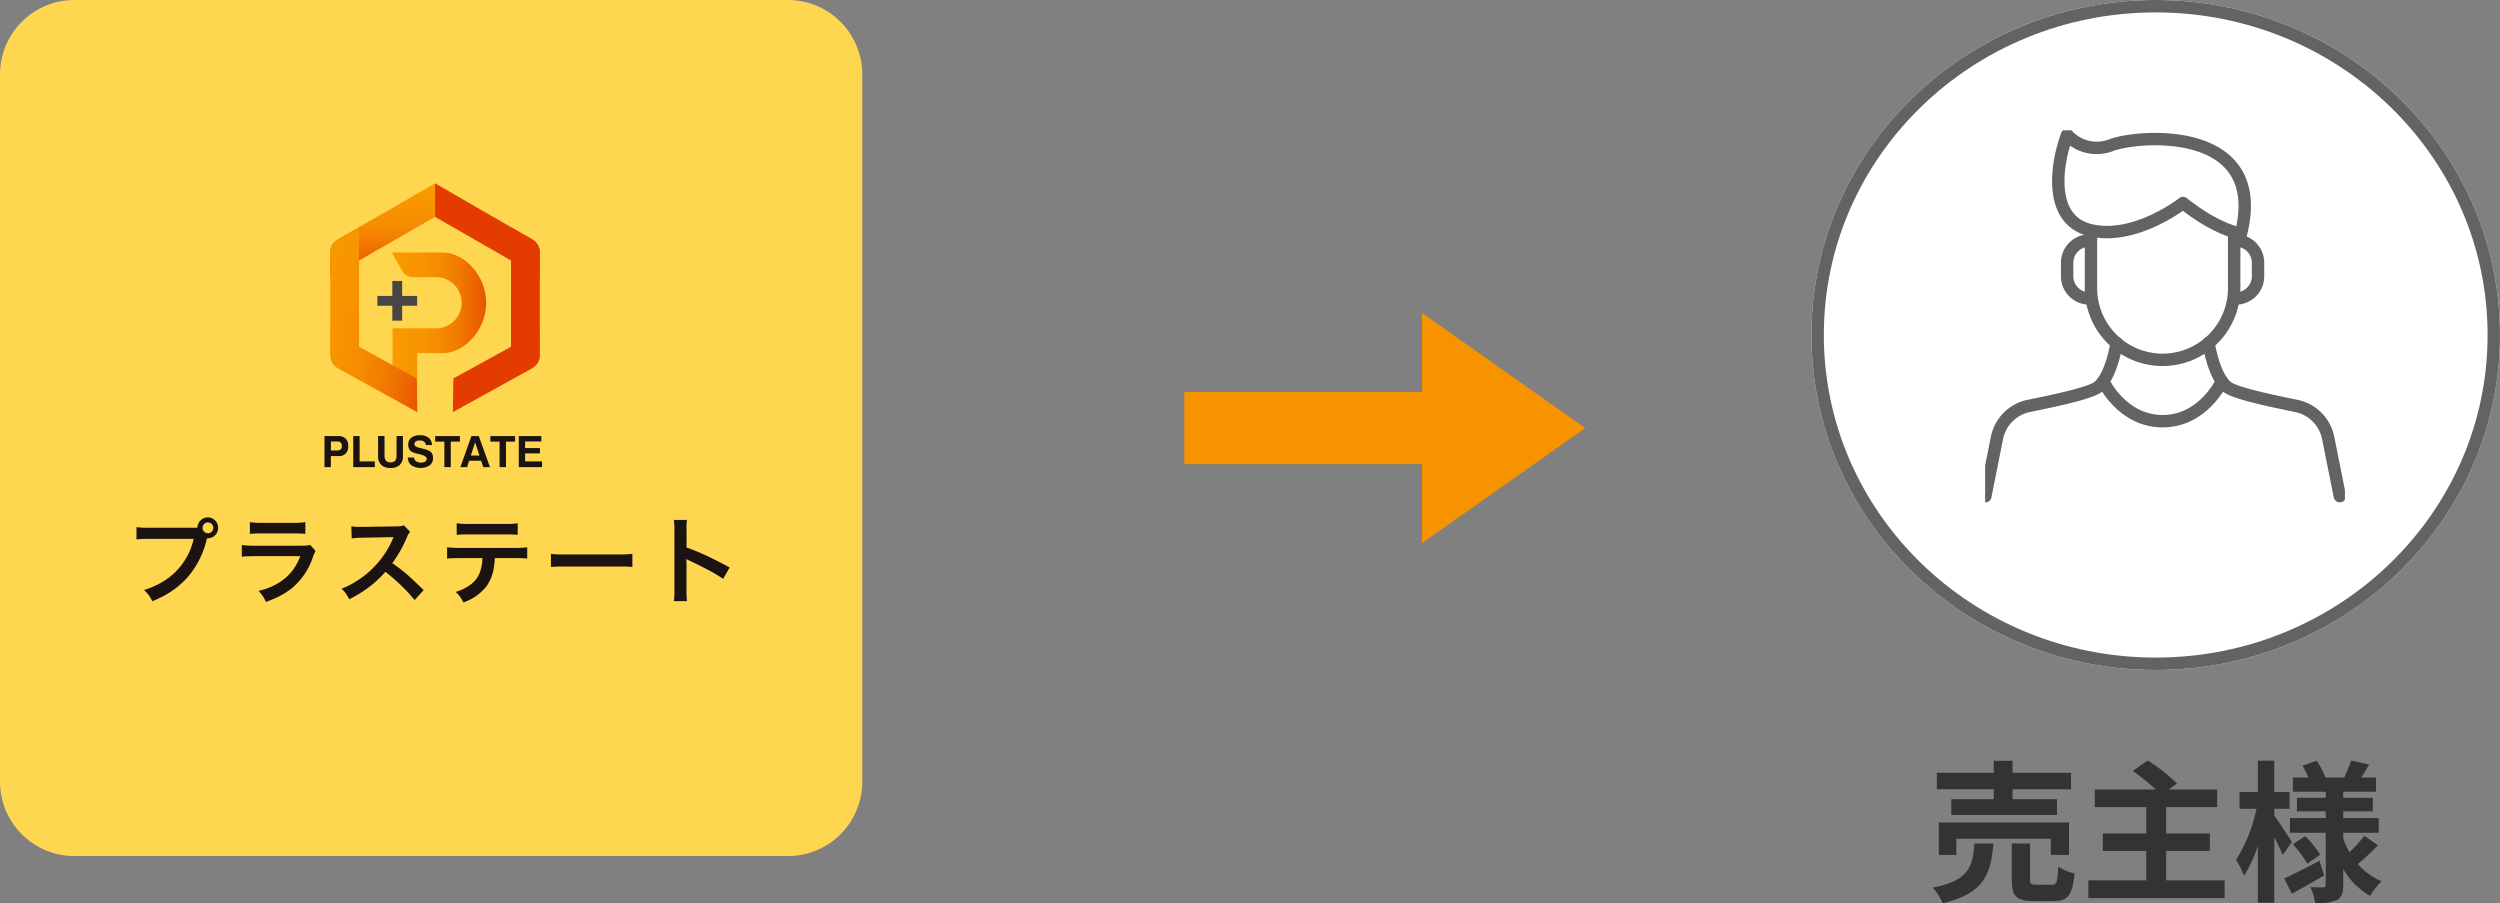 <?xml version="1.0" encoding="UTF-8"?> <svg xmlns="http://www.w3.org/2000/svg" xmlns:xlink="http://www.w3.org/1999/xlink" width="403.001" height="145.617" viewBox="0 0 403.001 145.617"><rect x="0" y="0" width="403.001" height="145.617" fill="#808080" stroke="none"/><defs><clipPath id="clip-path"><rect id="長方形_23357" data-name="長方形 23357" width="58" height="61" transform="translate(-0.325 0.318)" fill="none" stroke="#707070" stroke-width="2"></rect></clipPath><linearGradient id="linear-gradient" y1="0.5" x2="1" y2="0.5" gradientUnits="objectBoundingBox"><stop offset="0" stop-color="#f99900"></stop><stop offset="0.282" stop-color="#f89500"></stop><stop offset="0.505" stop-color="#f58b00"></stop><stop offset="0.709" stop-color="#f17b00"></stop><stop offset="0.899" stop-color="#eb6300"></stop><stop offset="1" stop-color="#e85400"></stop></linearGradient><linearGradient id="linear-gradient-2" x1="0.5" x2="0.5" y2="1" gradientUnits="objectBoundingBox"><stop offset="0" stop-color="#f99900"></stop><stop offset="0.249" stop-color="#f89500"></stop><stop offset="0.447" stop-color="#f68b00"></stop><stop offset="0.627" stop-color="#f27b00"></stop><stop offset="0.796" stop-color="#ec6300"></stop><stop offset="0.957" stop-color="#e64500"></stop><stop offset="1" stop-color="#e43c00"></stop></linearGradient><linearGradient id="linear-gradient-3" x1="-0.193" y1="0.194" x2="1.26" y2="0.878" xlink:href="#linear-gradient-2"></linearGradient></defs><g id="グループ_12761" data-name="グループ 12761" transform="translate(-8800 22756)"><path id="パス_7008" data-name="パス 7008" d="M12,0H127a12,12,0,0,1,12,12V126a12,12,0,0,1-12,12H12A12,12,0,0,1,0,126V12A12,12,0,0,1,12,0Z" transform="translate(8800 -22756)" fill="#ffd650"></path><g id="グループ_12760" data-name="グループ 12760" transform="translate(31825.84 -13542.771) rotate(-90)"><path id="パス_7012" data-name="パス 7012" d="M0,0H49.88V11.63H0Z" transform="translate(9150.041 -22834.922) rotate(90)" fill="#f89300"></path><path id="パス_7013" data-name="パス 7013" d="M18.552,0,37.1,26.3H0Z" transform="translate(9162.778 -22770.303) rotate(180)" fill="#f89300"></path></g><path id="パス_7014" data-name="パス 7014" d="M-10.7-5.638h-6.848v2.553H-.509V-5.638H-7.676v-1.6H1.749V-9.884H-7.676v-1.939H-10.7v1.939h-9.18v2.651h9.18ZM1.43,3.346V-1.882H-19.556V3.346h2.823V.744H-1.516v2.6ZM-13.813,1.5c-.3,3.78-.908,5.989-6.725,7.118a8.614,8.614,0,0,1,1.6,2.528c6.7-1.6,7.781-4.713,8.173-9.646Zm9.99,6.652c-.884,0-1.031-.1-1.031-.859V1.5H-7.8V7.322c0,2.626.712,3.461,3.559,3.461h3.166c2.307,0,3.068-.908,3.387-4.443A8.383,8.383,0,0,1-.314,5.24c-.1,2.5-.245,2.921-1.055,2.921ZM17.089,7.44V2.708h7.044V-.115H17.089V-4.361h8.223V-7.208H17.531l1.3-.957a27.875,27.875,0,0,0-4.713-3.706l-2.4,1.671A36.275,36.275,0,0,1,15.4-7.208H5.578v2.847h8.3V-.115h-7V2.708h7V7.445H4.547v2.872H26.515V7.445ZM37.363,1.26C36.946.6,35.179-2.1,34.516-3.011v-1.08H36.97v-2.7H34.516v-5.056H31.865v5.056H28.92v2.7h2.724a24.54,24.54,0,0,1-3.289,8.223,14,14,0,0,1,1.276,2.577,20.706,20.706,0,0,0,2.234-4.835v9.18h2.651V.474c.54,1.055,1.055,2.16,1.35,2.872ZM41.806,4.3C39.72,5.383,37.56,6.488,36.112,7.15L37.363,9.6c1.571-.859,3.485-1.939,5.2-2.945Zm-4.3-2.675a17.2,17.2,0,0,1,2.332,3.142L41.929,3.3A16.814,16.814,0,0,0,39.5.327ZM49.022.253A19.32,19.32,0,0,1,46.641,2.9,13.323,13.323,0,0,1,45.635.744V-.213h5.719V-2.594H45.635v-1.08H50.4V-5.858H45.635V-6.84h5.277V-9.123H48.531c.393-.614.835-1.35,1.276-2.086l-2.9-.663c-.245.785-.736,1.915-1.1,2.749H42.763a13.577,13.577,0,0,0-1.4-2.7l-2.307.785a13.932,13.932,0,0,1,.957,1.915h-2.5V-6.84h5.3v.982h-4.64v2.184h4.639v1.08H37.044V-.213h5.768v8.37c0,.3-.1.417-.393.417s-1.252,0-2.086-.049a9.08,9.08,0,0,1,.785,2.6,8.005,8.005,0,0,0,3.485-.491c.785-.442,1.031-1.129,1.031-2.454V5.629a11.642,11.642,0,0,0,4.344,4.32A10.864,10.864,0,0,1,51.82,7.592a10.259,10.259,0,0,1-3.829-2.774A39.507,39.507,0,0,0,51.231,1.8Z" transform="translate(9132.098 -22621.535)" fill="#333"></path><g id="グループ_7643" data-name="グループ 7643" transform="translate(9092.274 -22756.355)"><g id="楕円形_524" data-name="楕円形 524" transform="translate(-0.273 0.356)" fill="#fff" stroke="#636363" stroke-width="2"><ellipse cx="55.5" cy="54" rx="55.5" ry="54" stroke="none"></ellipse><ellipse cx="55.5" cy="54" rx="54.5" ry="53" fill="none"></ellipse></g><g id="グループ_7642" data-name="グループ 7642" transform="translate(28.052 21.038)"><g id="グループ_7641" data-name="グループ 7641" clip-path="url(#clip-path)"><path id="パス_6886" data-name="パス 6886" d="M56.079,31v8.792a11.539,11.539,0,0,1-23.079,0V31" transform="translate(-16.257 -14.008)" fill="none" stroke="#636363" stroke-linecap="round" stroke-linejoin="round" stroke-width="2"></path><path id="パス_6887" data-name="パス 6887" d="M43.513,12.99s-7.693,6.044-14.836,4.4S23.181,6.4,24.83,2a6.454,6.454,0,0,0,7.143,1.648C36.369,2,57.25.352,52.854,17.935,52.854,17.935,49.008,17.386,43.513,12.99Z" transform="translate(-11.933 -0.944)" fill="none" stroke="#636363" stroke-linecap="round" stroke-linejoin="round" stroke-width="2"></path><path id="パス_6888" data-name="パス 6888" d="M29.572,42.341h0A3.582,3.582,0,0,1,26,38.77v-2.2A3.582,3.582,0,0,1,29.572,33" transform="translate(-13.103 -14.909)" fill="none" stroke="#636363" stroke-linecap="round" stroke-linejoin="round" stroke-width="2"></path><path id="パス_6889" data-name="パス 6889" d="M75.5,42.341h0a3.582,3.582,0,0,0,3.572-3.572v-2.2A3.582,3.582,0,0,0,75.5,33" transform="translate(-35.403 -14.909)" fill="none" stroke="#636363" stroke-linecap="round" stroke-linejoin="round" stroke-width="2"></path><path id="パス_6890" data-name="パス 6890" d="M23.167,63.066s-.835,5.459-3.033,7.107C18.778,71.189,12.9,72.415,9.02,73.2a6.587,6.587,0,0,0-5.143,5.167L2,87.757" transform="translate(-2.291 -28.454)" fill="none" stroke="#636363" stroke-linecap="round" stroke-linejoin="round" stroke-width="2"></path><path id="パス_6891" data-name="パス 6891" d="M67.48,63.066s.835,5.459,3.033,7.107c1.356,1.016,7.229,2.241,11.113,3.032a6.587,6.587,0,0,1,5.143,5.167l1.877,9.385" transform="translate(-31.79 -28.454)" fill="none" stroke="#636363" stroke-linecap="round" stroke-linejoin="round" stroke-width="2"></path><path id="パス_6892" data-name="パス 6892" d="M55.723,74.285s-2.967,6.437-9.561,6.437S36.6,74.285,36.6,74.285" transform="translate(-17.879 -33.508)" fill="none" stroke="#636363" stroke-linecap="round" stroke-linejoin="round" stroke-width="2"></path></g></g></g><g id="グループ_7185" data-name="グループ 7185" transform="translate(8822 -22672.6)"><path id="パス_4138" data-name="パス 4138" d="M97.736,450.394a1.8,1.8,0,0,1,.233-.815,1.629,1.629,0,0,1,.613-.621,1.665,1.665,0,0,1,.845-.224,1.687,1.687,0,0,1,.008,3.373c-.03,0-.082,0-.158-.007l-.022.067a14.342,14.342,0,0,1-3.082,6.192,13.918,13.918,0,0,1-3.619,2.9q-.9.493-2.079,1a7.414,7.414,0,0,0-.606-1.017,9.254,9.254,0,0,0-.74-.8,13.658,13.658,0,0,0,2.267-.919A10.766,10.766,0,0,0,97.13,452.2H89.839a16.514,16.514,0,0,0-1.929.09v-1.982a13.721,13.721,0,0,0,1.959.1H96.9Q97.3,450.416,97.736,450.394Zm1.676-.845a.8.8,0,0,0-.628.291.825.825,0,0,0-.224.575.849.849,0,0,0,.283.65.838.838,0,0,0,.584.225.815.815,0,0,0,.643-.291.871.871,0,0,0-.06-1.227.857.857,0,0,0-.6-.223Z" transform="translate(-87.91 -448.733)" fill="#1a1311"></path><path id="パス_4139" data-name="パス 4139" d="M117.462,453.238l.875.979a5.649,5.649,0,0,0-.426.965,10.947,10.947,0,0,1-3.559,5.168,12.858,12.858,0,0,1-2.73,1.578q-.47.2-1.286.508a6.223,6.223,0,0,0-.523-.971,9.4,9.4,0,0,0-.666-.808q5.123-1.219,6.715-5.6h-7.448q-1.382.008-1.967.076V453.26a13.876,13.876,0,0,0,2,.114h7.276q.785,0,1.115-.031A3.712,3.712,0,0,0,117.462,453.238Zm-9.714-1.772v-1.893a11.2,11.2,0,0,0,1.8.113h5.339a11.2,11.2,0,0,0,1.8-.113v1.893a16.132,16.132,0,0,0-1.773-.075H109.52a16.114,16.114,0,0,0-1.772.076Z" transform="translate(-89.465 -448.803)" fill="#1a1311"></path><path id="パス_4140" data-name="パス 4140" d="M125.237,462.05a7.8,7.8,0,0,0-.545-.919,8.278,8.278,0,0,0-.688-.786q.68-.269,1.087-.468t.969-.541a14.994,14.994,0,0,0,6.146-6.9c.049-.115.084-.193.1-.238s.043-.1.068-.172q-.269.015-5.063.1a12.621,12.621,0,0,0-1.676.12l-.06-1.952a9.839,9.839,0,0,0,1.517.09h.2l5.392-.075c.429-.009.717-.025.867-.045a2.222,2.222,0,0,0,.494-.126l1.01,1.046a2.5,2.5,0,0,0-.493.815,21.058,21.058,0,0,1-2.387,4.233A26.766,26.766,0,0,1,135,458.445q.427.389,2.236,2.132l-1.466,1.6a24.7,24.7,0,0,0-2.147-2.325,28.676,28.676,0,0,0-2.558-2.222,17.991,17.991,0,0,1-2.909,2.656A20.6,20.6,0,0,1,125.237,462.05Z" transform="translate(-90.937 -448.85)" fill="#1a1311"></path><path id="パス_4141" data-name="パス 4141" d="M150.26,455.386a11.964,11.964,0,0,1-.284,2.168,6.58,6.58,0,0,1-1.085,2.4,7.881,7.881,0,0,1-3.7,2.572,6.436,6.436,0,0,0-.552-.942,7.229,7.229,0,0,0-.688-.755,7.358,7.358,0,0,0,2.52-1.257,4.346,4.346,0,0,0,1.3-1.682,7.02,7.02,0,0,0,.486-2.506h-3.746q-1.354.008-1.945.075v-1.817a15.2,15.2,0,0,0,1.974.1h8.974a15.118,15.118,0,0,0,1.967-.1v1.817q-.591-.067-1.944-.075Zm-6.146-3.746v-1.87a12.112,12.112,0,0,0,1.973.112h5.886a12.112,12.112,0,0,0,1.973-.112v1.87q-.539-.066-1.944-.075h-5.945a19.45,19.45,0,0,0-1.944.075Z" transform="translate(-92.494 -448.82)" fill="#1a1311"></path><path id="パス_4142" data-name="パス 4142" d="M160.839,457.273v-2.125a8.181,8.181,0,0,0,.868.082q.426.023,1.614.023h8.16a20.026,20.026,0,0,0,2.483-.105v2.125c-.31-.035-.606-.058-.89-.068q-.352-.006-1.608-.006h-8.129c-.9,0-1.5,0-1.779.014C161.357,457.224,161.117,457.243,160.839,457.273Z" transform="translate(-94.026 -449.271)" fill="#1a1311"></path><path id="パス_4143" data-name="パス 4143" d="M184.578,462.27h-2.109a13.627,13.627,0,0,0,.09-1.713v-9.811a10.676,10.676,0,0,0-.09-1.564h2.109c-.029.225-.05.437-.06.637a7.679,7.679,0,0,0-.007.911v2.9a33.946,33.946,0,0,1,3.836,1.615q1.855.9,3.119,1.615l-1.066,1.82q-.71-.495-1.81-1.115-1.7-.934-3.611-1.818c-.25-.115-.426-.2-.53-.261a8.044,8.044,0,0,1,.059,1.047v4.038A16.935,16.935,0,0,0,184.578,462.27Z" transform="translate(-95.84 -448.771)" fill="#1a1311"></path></g><g id="グループ_7637" data-name="グループ 7637" transform="translate(8852.307 -22726.449)"><g id="グループ_7188" data-name="グループ 7188" transform="translate(0 40.61)"><g id="グループ_7187" data-name="グループ 7187"><path id="パス_4162" data-name="パス 4162" d="M41.9,474.474v1.78H40.871v-5H43.1a1.607,1.607,0,0,1,1.193.409,1.633,1.633,0,0,1,.406,1.2,1.666,1.666,0,0,1-.4,1.193,1.486,1.486,0,0,1-1.133.419Zm.007-.906H42.9a.839.839,0,0,0,.587-.171.726.726,0,0,0,.182-.552.745.745,0,0,0-.179-.54.722.722,0,0,0-.537-.183H41.907Z" transform="translate(-40.871 -471.116)" fill="#1a1311"></path><path id="パス_4163" data-name="パス 4163" d="M45.928,476.253v-5h1.029v4.077H49.4v.923Z" transform="translate(-41.292 -471.116)" fill="#1a1311"></path><path id="パス_4164" data-name="パス 4164" d="M50.295,471.238h1.038v3.136a1.277,1.277,0,0,0,.231.847.921.921,0,0,0,.733.267.943.943,0,0,0,.743-.265,1.271,1.271,0,0,0,.233-.849v-3.136H54.3v3.248a1.864,1.864,0,0,1-.514,1.413,2.06,2.06,0,0,1-1.482.491,2.088,2.088,0,0,1-1.493-.49,1.858,1.858,0,0,1-.517-1.415Z" transform="translate(-41.655 -471.115)" fill="#1a1311"></path><path id="パス_4165" data-name="パス 4165" d="M55.512,474.7h1.015a.848.848,0,0,0,.336.609,1.368,1.368,0,0,0,.8.2,1.171,1.171,0,0,0,.676-.16.539.539,0,0,0,.227-.471q0-.455-1.307-.755l-.03-.005-.1-.025a3.264,3.264,0,0,1-1-.343,1.1,1.1,0,0,1-.4-.457,1.537,1.537,0,0,1-.139-.677,1.338,1.338,0,0,1,.5-1.119,2.285,2.285,0,0,1,1.433-.389,2.065,2.065,0,0,1,1.37.415,1.517,1.517,0,0,1,.521,1.167h-.988a.725.725,0,0,0-.278-.554,1.171,1.171,0,0,0-.717-.19,1.05,1.05,0,0,0-.623.158.522.522,0,0,0-.219.45c0,.265.284.462.853.594l.36.085q.545.137.775.216a2.475,2.475,0,0,1,.4.173,1.129,1.129,0,0,1,.458.45,1.381,1.381,0,0,1,.153.67,1.474,1.474,0,0,1-.526,1.21,2.752,2.752,0,0,1-2.964-.008,1.636,1.636,0,0,1-.581-1.244Z" transform="translate(-42.089 -471.104)" fill="#1a1311"></path><path id="パス_4166" data-name="パス 4166" d="M61.816,476.253v-4.108H60.333v-.892h3.984v.892H62.845v4.108Z" transform="translate(-42.49 -471.116)" fill="#1a1311"></path><path id="パス_4167" data-name="パス 4167" d="M66.544,471.253h1.188l1.8,5H68.455l-.34-1.029H66.176l-.328,1.029H64.764Zm.6,1-.692,2.129H67.84Z" transform="translate(-42.859 -471.116)" fill="#1a1311"></path><path id="パス_4168" data-name="パス 4168" d="M71.524,476.253v-4.108H70.041v-.892h3.984v.892H72.553v4.108Z" transform="translate(-43.298 -471.116)" fill="#1a1311"></path><path id="パス_4169" data-name="パス 4169" d="M75.036,476.253v-5h3.632v.868H76.051v1.066h2.394v.856H76.051v1.286H78.79v.923Z" transform="translate(-43.713 -471.116)" fill="#1a1311"></path></g></g><g id="グループ_7189" data-name="グループ 7189" transform="translate(0.918)"><path id="パス_4170" data-name="パス 4170" d="M60.925,438.98H52.713l1.808,3.156a2.255,2.255,0,0,0,.768.627,3.885,3.885,0,0,0,.8.189h2.893v-.012h.854a4.131,4.131,0,1,1,0,8.262h-7.01v3.972h0V461.3a3.889,3.889,0,0,0,.189.8,2.256,2.256,0,0,0,.627.768L56.8,464.7v-9.513h4.12c3.422,0,6.987-3.628,6.987-8.1S64.347,438.98,60.925,438.98Z" transform="translate(-42.775 -427.821)" fill="url(#linear-gradient)"></path><path id="パス_4171" data-name="パス 4171" d="M58.779,426.809,43.027,435.9a4.634,4.634,0,0,0-.718.674,2.69,2.69,0,0,0-.419,1.1l.006,4.232,16.881-9.689Z" transform="translate(-41.874 -426.809)" fill="url(#linear-gradient-2)"></path><path id="パス_4172" data-name="パス 4172" d="M55.82,458.9l-9.288-5.1-.006-19.258-3.67,2.109a2.682,2.682,0,0,0-.745.914,4.642,4.642,0,0,0-.226.958v12.721h-.007v4.188a2.683,2.683,0,0,0,.417,1.1,4.6,4.6,0,0,0,.715.676l12.89,7.12Z" transform="translate(-41.873 -427.452)" fill="url(#linear-gradient-3)"></path><path id="パス_4173" data-name="パス 4173" d="M60.311,426.809,76.063,435.9a4.6,4.6,0,0,1,.717.674,2.682,2.682,0,0,1,.42,1.1l-.006,4.232-16.881-9.689Z" transform="translate(-43.407 -426.809)" fill="#e43c00"></path><path id="パス_4174" data-name="パス 4174" d="M63.528,458.9l9.289-5.1.006-19.258,3.669,2.109a2.68,2.68,0,0,1,.746.914,4.64,4.64,0,0,1,.226.958v12.721h.006v4.188a2.69,2.69,0,0,1-.416,1.1,4.631,4.631,0,0,1-.716.676l-12.888,7.12Z" transform="translate(-43.668 -427.452)" fill="#e43c00"></path><path id="パス_4175" data-name="パス 4175" d="M56.578,446.388H54.165v-2.413H52.582v2.413H50.17v1.582h2.413v2.413h1.582V447.97h2.413Z" transform="translate(-42.563 -428.237)" fill="#474645"></path></g></g></g></svg> 